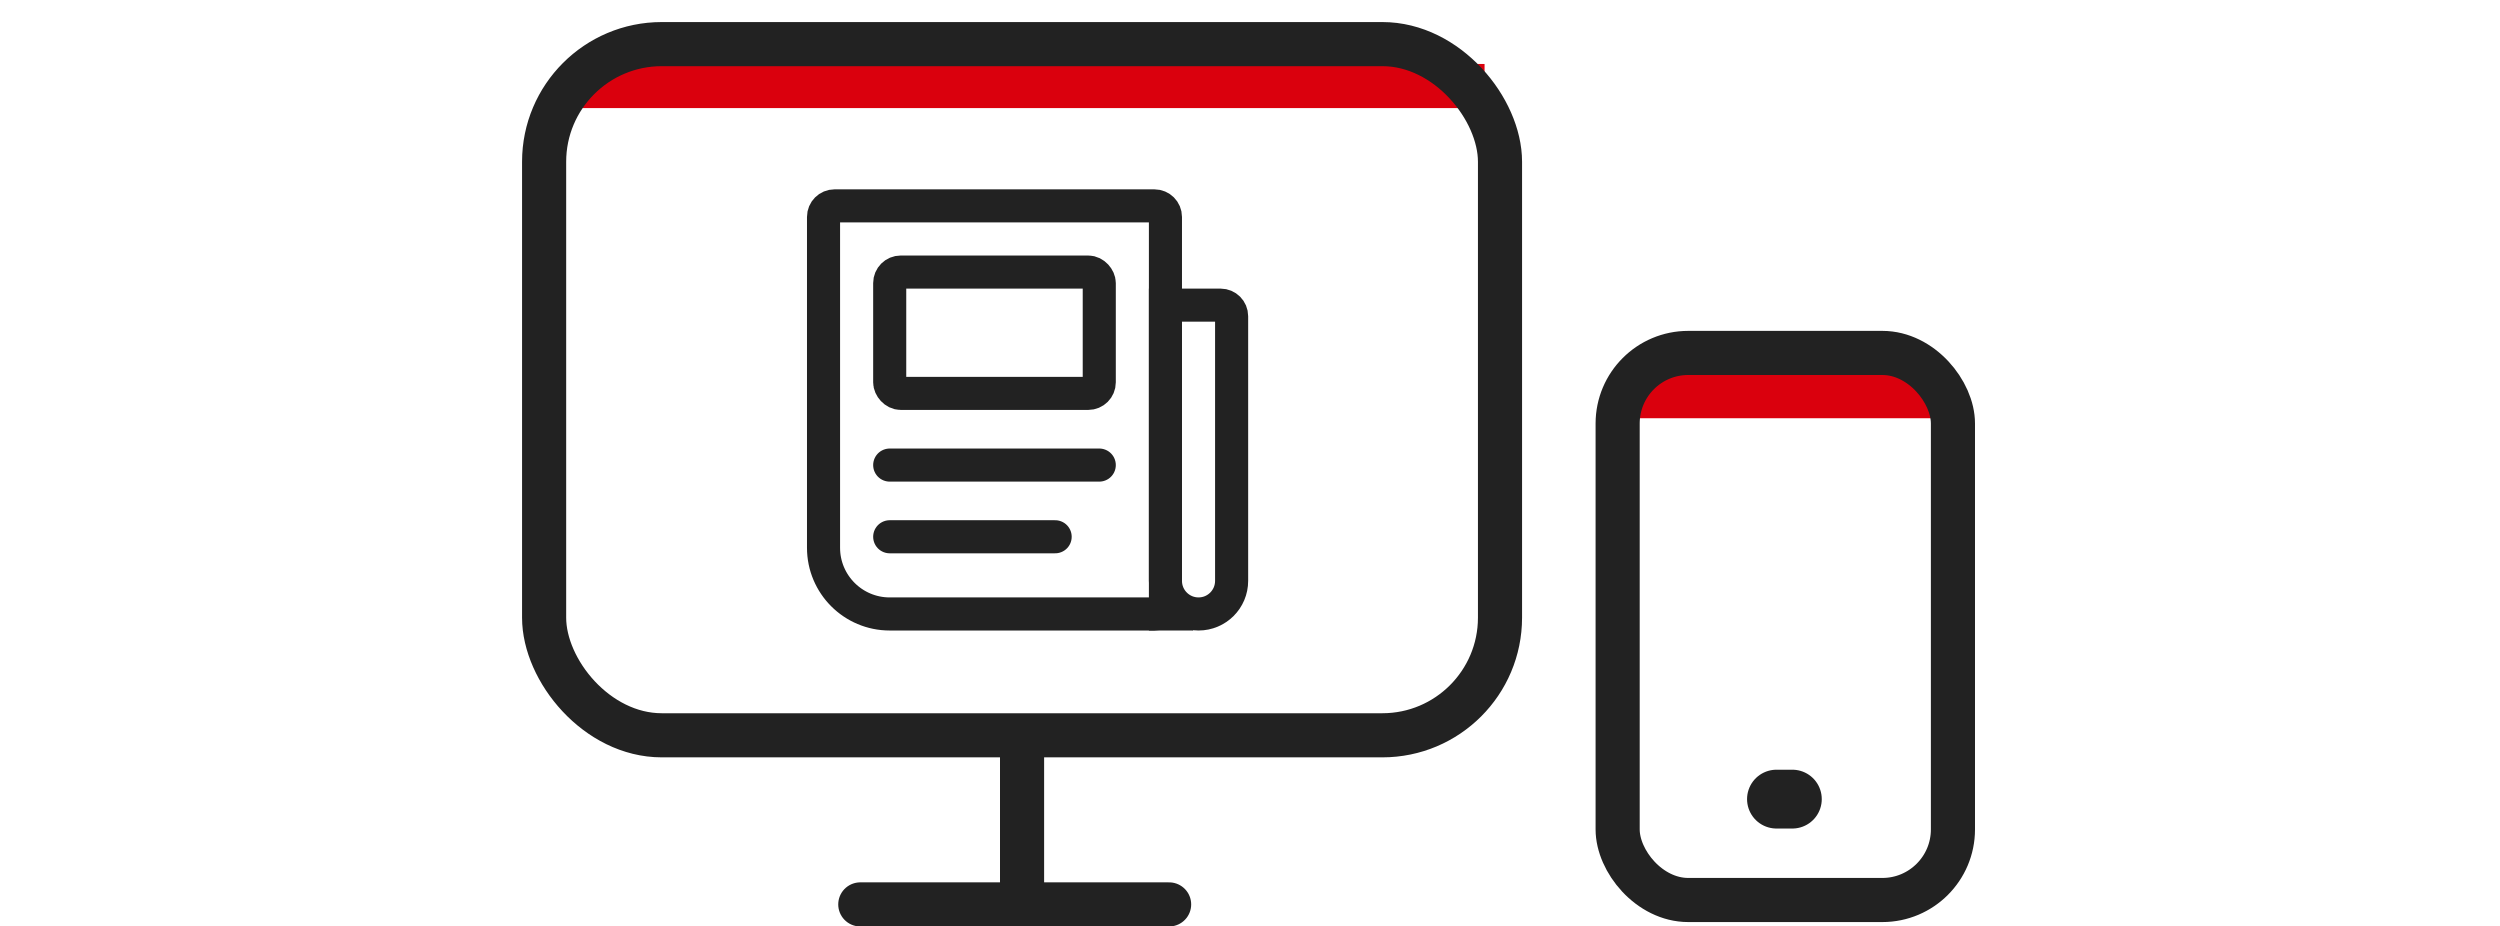 <?xml version="1.0" encoding="UTF-8"?>
<svg width="170px" height="63px" viewBox="0 0 170 63" version="1.1" xmlns="http://www.w3.org/2000/svg" xmlns:xlink="http://www.w3.org/1999/xlink">
    <!-- Generator: Sketch 63.1 (92452) - https://sketch.com -->
    <title>Ikon paket premium 3 DT</title>
    <desc>Created with Sketch.</desc>
    <g id="Ikon-paket-premium-3-DT" stroke="none" stroke-width="1" fill="none" fill-rule="evenodd">
        <g id="Group-2" transform="translate(37, 3)">
            <g id="Group">
                <g id="dt" stroke-width="3">
                    <line x1="3.95" y1="2.85" x2="62.45" y2="2.85" id="Line-2" stroke="#DA000D" stroke-linecap="square"></line>
                    <rect id="Rectangle" stroke="#222222" x="0" y="0" width="65" height="47" rx="8"></rect>
                    <line x1="32.5" y1="47.5" x2="32.5" y2="56.5" id="Line-4" stroke="#222222" stroke-linecap="square"></line>
                    <line x1="21.5" y1="58.5" x2="42.5" y2="58.5" id="Line-5" stroke="#222222" stroke-linecap="round"></line>
                </g>
                <g id="ipad" transform="translate(73, 21)">
                    <line x1="2.6" y1="2.94" x2="20.92" y2="2.94" id="Line-3" stroke="#DA000D" stroke-width="3" stroke-linecap="square"></line>
                    <rect id="Rectangle" stroke="#222222" stroke-width="3" x="0" y="0" width="22.8" height="37.2" rx="4.8"></rect>
                    <line x1="10.8" y1="30.34" x2="11.88" y2="30.34" id="Line" stroke="#222222" stroke-width="4" stroke-linecap="round"></line>
                </g>
            </g>
            <g id="Group-15" transform="translate(19, 11)" stroke="#222222">
                <g id="Group-14" stroke-width="2.25">
                    <path d="M0.75,0 L22.5,0 C22.914,-7.6089797e-17 23.25,0.336 23.25,0.75 L23.25,27 C23.25,27.414 22.914,27.75 22.5,27.75 L4.5,27.75 C2.015,27.75 3.04359188e-16,25.735 0,23.25 L0,0.75 C-5.07265313e-17,0.336 0.336,7.6089797e-17 0.75,0 Z" id="Rectangle"></path>
                    <path d="M23.25,6.75 L27,6.75 C27.414,6.75 27.75,7.086 27.75,7.5 L27.75,25.5 C27.75,26.743 26.743,27.75 25.5,27.75 C24.257,27.75 23.25,26.743 23.25,25.5 L23.25,6.75 L23.25,6.75 Z" id="Rectangle"></path>
                </g>
                <line x1="22.875" y1="28.125" x2="24.375" y2="28.125" id="Line-7" stroke-width="1.5" stroke-linecap="square"></line>
                <rect id="Rectangle" stroke-width="2.25" x="4.5" y="4.5" width="14.25" height="8.25" rx="0.75"></rect>
                <line x1="4.5" y1="17.625" x2="18.75" y2="17.625" id="Line-6" stroke-width="2.25" stroke-linecap="round"></line>
                <line x1="4.5" y1="22.5" x2="15.75" y2="22.5" id="Line-6-Copy" stroke-width="2.25" stroke-linecap="round"></line>
            </g>
        </g>
    </g>
</svg>